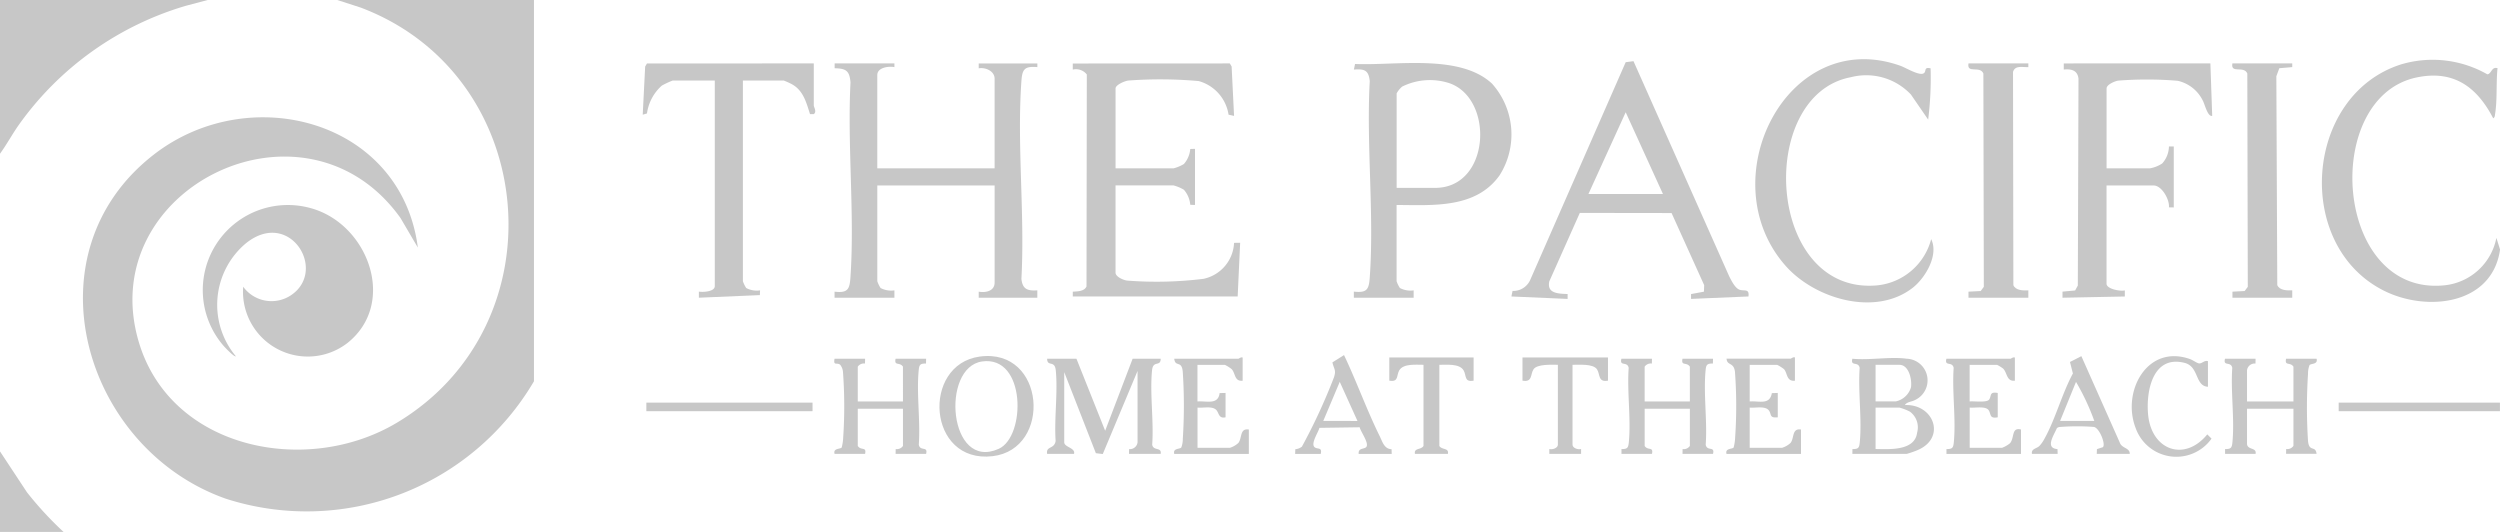 <svg id="Group_8484" data-name="Group 8484" xmlns="http://www.w3.org/2000/svg" xmlns:xlink="http://www.w3.org/1999/xlink" width="163.959" height="34.888" viewBox="0 0 163.959 34.888">
  <defs>
    <clipPath id="clip-path">
      <rect id="Rectangle_1955" data-name="Rectangle 1955" width="163.959" height="34.888" fill="none"/>
    </clipPath>
  </defs>
  <g id="Group_8483" data-name="Group 8483" transform="translate(0 0)" clip-path="url(#clip-path)">
    <path id="Path_5850" data-name="Path 5850" d="M31.452,0V25.006a17.287,17.287,0,0,1-20.214,7.7c-9.342-3.3-13.087-16.094-4.7-22.58,6.291-4.864,16.216-2.234,17.3,6.113L22.7,14.3C16.447,5.544,2.567,12.346,5.528,22.405c2.086,7.087,11.038,8.853,16.943,5.314C33.241,21.266,31.832,4.931,20.093.5L18.551,0Z" transform="translate(3.567 -0.001)" fill="#c7c7c7"/>
    <path id="Path_5851" data-name="Path 5851" d="M22.764,1.432v.241c-.378-.073-1.122.023-1.122.52V8.313h7.694V2.432c0-.5-.6-.758-1.043-.68v-.32h3.847v.241c-.84-.07-.991.131-1.046.915-.3,4.193.232,8.737,0,12.968.07.677.389.8,1.043.758V16.8H28.294v-.4c.462.084,1.043-.038,1.043-.6V9.434H21.643v6.282a1.937,1.937,0,0,0,.215.445,1.482,1.482,0,0,0,.907.154V16.8H18.839l0-.4c.909.11.994-.195,1.046-1,.276-4.129-.212-8.563,0-12.727-.067-.75-.276-.912-1.04-.924V1.432Z" transform="translate(35.894 2.728)" fill="#c7c7c7"/>
    <path id="Path_5852" data-name="Path 5852" d="M7.251,9.993a2.3,2.3,0,0,0,3.153.546C12.812,8.9,10.255,4.78,7.37,7.195a5.263,5.263,0,0,0-.6,7.357c-.087.084-.715-.578-.8-.677a5.58,5.58,0,0,1,5.689-9.042c3.769,1.011,5.718,6.209,2.444,8.839A4.25,4.25,0,0,1,7.251,9.993" transform="translate(8.698 8.812)" fill="#c7c7c7"/>
    <path id="Path_5853" data-name="Path 5853" d="M34.512,1.432l.119.2.16,3.24-.36-.078a2.712,2.712,0,0,0-1.958-2.205,28.378,28.378,0,0,0-4.611-.035c-.227.023-.843.279-.843.52V8.313h3.806a2.593,2.593,0,0,0,.677-.285,1.7,1.7,0,0,0,.416-.985l.311-.009v3.681l-.311-.012a1.71,1.71,0,0,0-.416-.985,2.593,2.593,0,0,0-.677-.285H27.018v5.721c0,.27.514.491.761.52a25.047,25.047,0,0,0,5.012-.116,2.529,2.529,0,0,0,2-2.359l.4-.006-.163,3.522H24.214V16.4c.308-.017.761-.017.9-.343l.02-13.9a.9.9,0,0,0-.921-.32v-.4Z" transform="translate(46.143 2.728)" fill="#c7c7c7"/>
    <path id="Path_5854" data-name="Path 5854" d="M33.362,10.735v5a1.841,1.841,0,0,0,.218.445,1.469,1.469,0,0,0,.9.154v.482H30.558v-.4c.848.093.988-.128,1.043-.918.3-4.164-.23-8.682,0-12.884-.073-.724-.346-.811-1.04-.761l.076-.366c2.653.119,6.857-.683,8.978,1.284a5,5,0,0,1,.5,6.02c-1.56,2.188-4.356,1.953-6.75,1.944m0-1.122h2.525c3.618,0,3.891-5.826.944-6.863a4.107,4.107,0,0,0-3.109.221,1.63,1.63,0,0,0-.36.442Z" transform="translate(58.232 2.709)" fill="#c7c7c7"/>
    <path id="Path_5855" data-name="Path 5855" d="M42.12,1.381l6.273,14.1c.145.282.389.8.7.895s.636-.093.567.436l-3.766.16v-.317l.846-.157.017-.427-2.139-4.73L38.6,11.333l-2,4.486c-.18.811.61.808,1.2.834v.32l-3.687-.16.076-.363a1.219,1.219,0,0,0,1.171-.753L41.609,1.448Zm-2.955,8.711h4.887L41.609,4.731Z" transform="translate(65.01 2.631)" fill="#c7c7c7"/>
    <path id="Path_5856" data-name="Path 5856" d="M13.622,0,12.2.378A20.56,20.56,0,0,0,1.215,8.217C.79,8.824.436,9.484,0,10.083V0Z" transform="translate(0 -0.001)" fill="#c7c7c7"/>
    <path id="Path_5857" data-name="Path 5857" d="M56.25,1.432l.119,3.44c-.3.064-.477-.738-.61-.988a2.422,2.422,0,0,0-1.65-1.313,24.3,24.3,0,0,0-3.9-.012c-.227.032-.767.262-.767.514V8.313h2.845a2.185,2.185,0,0,0,.8-.317,1.707,1.707,0,0,0,.445-1.119l.317,0v4l-.317-.006c.052-.506-.468-1.435-1.005-1.435H49.439v6.442c0,.352.918.514,1.2.439v.4l-4.088.081v-.4l.828-.076L47.556,16,47.6,2.432c-.064-.552-.468-.648-.965-.6v-.4Z" transform="translate(88.715 2.728)" fill="#c7c7c7"/>
    <path id="Path_5858" data-name="Path 5858" d="M63.931,1.918c-.1.979-.006,2.043-.16,3-.017.113-.006.2-.122.279-1.069-2.06-2.595-3.182-5.009-2.682-6.3,1.3-5.442,14.365,1.8,13.636a3.871,3.871,0,0,0,3.417-3.112l.241.764c-.517,3.644-4.809,4.1-7.6,2.708-5.965-2.964-5.233-12.854,1.127-14.856a7.242,7.242,0,0,1,5.637.657c.27-.015.276-.529.677-.4" transform="translate(99.865 2.562)" fill="#c7c7c7"/>
    <path id="Path_5859" data-name="Path 5859" d="M50.7,2.236c.139-.139-.02-.4.418-.3a22.012,22.012,0,0,1-.16,3.362L49.83,3.657a4.025,4.025,0,0,0-3.943-1.139c-6.235,1.174-5.561,14.313,1.732,13.651a4.081,4.081,0,0,0,3.536-3.031c.506,1.026-.36,2.5-1.168,3.156-2.438,1.955-6.442.776-8.368-1.395-5-5.631.076-15.792,7.534-13.125.34.122,1.3.715,1.543.462" transform="translate(75.498 2.546)" fill="#c7c7c7"/>
    <path id="Path_5860" data-name="Path 5860" d="M25.726,1.432v2.76c0,.1.215.41,0,.564h-.247c-.25-.779-.442-1.569-1.223-1.979a5.129,5.129,0,0,0-.5-.224H21.077V15.716a1.955,1.955,0,0,0,.218.445,1.458,1.458,0,0,0,.907.154l-.012.311-4,.171v-.4c.262.046,1.043.009,1.043-.36V2.554H16.471a5.78,5.78,0,0,0-.709.331,2.978,2.978,0,0,0-.976,1.828l-.279.081.16-3.161.119-.2Z" transform="translate(27.645 2.728)" fill="#c7c7c7"/>
    <path id="Path_5861" data-name="Path 5861" d="M54.322,1.432v.241l-.848.073-.195.526.061,13.7c.154.354.654.357.982.34V16.8H50.4l0-.4.8-.041.206-.276L51.375,2.092c-.227-.54-1.107.041-.979-.66Z" transform="translate(96.012 2.728)" fill="#c7c7c7"/>
    <path id="Path_5862" data-name="Path 5862" d="M48.365,1.432v.241c-.378.02-.866-.142-1.005.314l.023,13.988c.151.354.651.357.982.34V16.8H44.439l0-.4.8-.041.206-.276L45.416,2.092c-.227-.54-1.1.041-.976-.66Z" transform="translate(84.661 2.728)" fill="#c7c7c7"/>
    <path id="Path_5863" data-name="Path 5863" d="M25.565,8.1l1.883,4.722,1.8-4.722h1.842c-.009.552-.5.073-.567.755-.154,1.531.122,3.324.009,4.884.081.424.631.134.558.6H29.011l.006-.314a.506.506,0,0,0,.555-.447V8.9l-2.281,5.448-.453-.055L24.763,8.977v4.6c0,.328.755.363.642.761H23.641c-.087-.532.471-.291.558-.846-.1-1.482.154-3.185.009-4.64-.07-.683-.558-.2-.567-.755Z" transform="translate(45.033 15.429)" fill="#c7c7c7"/>
    <path id="Path_5864" data-name="Path 5864" d="M38.615,8.1l-.006.314a.488.488,0,0,0-.474.206V10.9H41.1V8.617c-.218-.325-.59-.02-.482-.52h2l-.006.314c-.386,0-.445.081-.479.442-.151,1.534.119,3.321.006,4.884.087.456.616.067.479.6h-2l.006-.314a.492.492,0,0,0,.477-.206V11.377H38.136v2.441c.218.328.587.02.479.52h-2l0-.314c.386,0,.445-.081.482-.442.151-1.534-.122-3.321-.009-4.884-.087-.456-.616-.067-.477-.6Z" transform="translate(69.727 15.429)" fill="#c7c7c7"/>
    <path id="Path_5865" data-name="Path 5865" d="M20.851,8.1l-.006.314a.488.488,0,0,0-.474.206V10.9h2.964V8.617c-.218-.325-.59-.02-.482-.52h2l-.006.314c-.386,0-.445.081-.479.442-.151,1.534.119,3.321.006,4.884.087.456.616.067.479.6h-2l.006-.314a.492.492,0,0,0,.477-.206V11.377H20.372v2.441c.218.328.587.02.479.52h-2c-.113-.381.381-.308.465-.416a3.035,3.035,0,0,0,.1-.66A30.563,30.563,0,0,0,19.4,8.945a.858.858,0,0,0-.186-.456c-.221-.166-.453.1-.366-.392Z" transform="translate(35.884 15.429)" fill="#c7c7c7"/>
    <path id="Path_5866" data-name="Path 5866" d="M45.39,8.128a1.421,1.421,0,0,1,.546,2.708c-.224.122-.54.116-.665.331,1.926-.076,2.734,2.2.776,2.978a6.09,6.09,0,0,1-.657.224H41.825l.006-.314c.386,0,.445-.078.479-.442.151-1.534-.119-3.321-.006-4.884-.087-.453-.616-.067-.479-.6,1.1.113,2.5-.151,3.565,0m-2.043,2.8h1.322a1.331,1.331,0,0,0,1-.924c.078-.5-.134-1.476-.755-1.476H43.347Zm0,3.121c.9.012,2.577.137,2.725-1.078A1.276,1.276,0,0,0,45.6,11.6a3.4,3.4,0,0,0-.692-.267H43.347Z" transform="translate(79.66 15.398)" fill="#c7c7c7"/>
    <path id="Path_5867" data-name="Path 5867" d="M52.239,8.1l-.006.314a.506.506,0,0,0-.555.447V10.9h3.045V8.617c-.218-.325-.59-.02-.482-.52h2c.1.384-.354.3-.462.418a1.555,1.555,0,0,0-.1.578,34.277,34.277,0,0,0,0,4.4c.076.761.491.262.561.84h-2l.006-.314a.492.492,0,0,0,.477-.206V11.377H51.678v2.281c0,.45.651.232.561.68h-2l0-.314c.386,0,.445-.081.482-.442.151-1.534-.122-3.321-.009-4.884-.087-.456-.616-.067-.477-.6Z" transform="translate(95.689 15.429)" fill="#c7c7c7"/>
    <path id="Path_5868" data-name="Path 5868" d="M23.841,8.073c4.324-.593,4.774,6.07.851,6.532-4.295.506-4.675-6.009-.851-6.532m.16.32c-2.725.389-2.2,7.206,1.09,5.73,1.793-.8,1.8-6.142-1.09-5.73" transform="translate(40.408 15.313)" fill="#c7c7c7"/>
    <path id="Path_5869" data-name="Path 5869" d="M48.436,8.076V9.6c-.558.055-.494-.517-.767-.793a2.441,2.441,0,0,0-.4-.247h-1.8v2.4c.279-.035,1.139.1,1.287-.134.157-.253,0-.517.555-.424V12c-.567.108-.424-.227-.6-.474-.209-.285-.915-.125-1.238-.166V14h2.121a1.867,1.867,0,0,0,.523-.3c.308-.366.078-1.061.721-.9v1.6H43.949l0-.317c.386,0,.445-.078.482-.439.151-1.537-.122-3.321-.009-4.884-.087-.456-.616-.067-.477-.6h4.2c.041,0,.169-.128.282-.081" transform="translate(83.707 15.369)" fill="#c7c7c7"/>
    <path id="Path_5870" data-name="Path 5870" d="M43.467,8.076V9.6c-.567.058-.482-.5-.718-.761a2.736,2.736,0,0,0-.445-.279H40.5v2.4c.613-.049,1.316.253,1.453-.546l.389-.012V12c-.555.055-.4-.177-.569-.43-.23-.349-.909-.166-1.273-.209V14h2.121a1.44,1.44,0,0,0,.561-.323c.253-.331.076-.97.683-.877v1.6H38.981c-.113-.381.381-.308.465-.418a3.009,3.009,0,0,0,.1-.66A30.564,30.564,0,0,0,39.533,9c-.09-.639-.508-.363-.552-.846h4.2c.041,0,.169-.128.282-.081" transform="translate(74.251 15.369)" fill="#c7c7c7"/>
    <path id="Path_5871" data-name="Path 5871" d="M31,8.076V9.6c-.552.058-.462-.488-.721-.761a2.431,2.431,0,0,0-.442-.279h-1.8v2.4c.587-.049,1.357.247,1.453-.549l.389-.009V12c-.453.1-.424-.276-.6-.474-.264-.291-.878-.122-1.238-.166V14h2.121a1.44,1.44,0,0,0,.561-.323c.253-.331.076-.97.683-.877v1.6H26.514c-.1-.384.354-.3.462-.421a1.551,1.551,0,0,0,.1-.575A33.756,33.756,0,0,0,27.072,9c-.073-.761-.491-.262-.558-.84h4.2c.041,0,.169-.128.282-.081" transform="translate(50.497 15.369)" fill="#c7c7c7"/>
    <path id="Path_5872" data-name="Path 5872" d="M45.869,14.449c-.064-.34.288-.334.485-.517a2.177,2.177,0,0,0,.331-.471c.721-1.29,1.154-2.967,1.868-4.286l-.192-.755.747-.381L51.625,13.7c.131.4.665.334.657.747H50.117l.012-.311.392-.128c.2-.195-.238-1.284-.6-1.328a14.666,14.666,0,0,0-2.173,0,.389.389,0,0,0-.244.078c-.192.462-.8,1.313.038,1.377l.012.311Zm4.088-2.162a15.268,15.268,0,0,0-1.2-2.56l-1.043,2.56Z" transform="translate(87.395 15.319)" fill="#c7c7c7"/>
    <path id="Path_5873" data-name="Path 5873" d="M29.233,14.5l.012-.311a.792.792,0,0,0,.433-.169,38.047,38.047,0,0,0,2.1-4.541c.163-.494,0-.523-.1-.985l.761-.477c.828,1.738,1.485,3.586,2.336,5.309.183.369.3.851.782.863l.009.311H33.4c-.041-.4.325-.3.482-.439.25-.224-.357-1.02-.416-1.31l-2.641.038c-.067.288-.59,1.04-.314,1.27.189.157.511-.029.4.442Zm4.088-2.162L32.159,9.772l-1.081,2.563Z" transform="translate(55.707 15.271)" fill="#c7c7c7"/>
    <path id="Path_5874" data-name="Path 5874" d="M36.887,8.069v1.52c-.631.113-.459-.34-.654-.671-.27-.468-1.13-.363-1.592-.369v5.323c.16.276.642.1.561.52H33.04c-.081-.416.4-.244.561-.52V8.548c-.462.006-1.319-.1-1.592.369-.192.331-.023.785-.651.671V8.069Z" transform="translate(59.757 15.376)" fill="#c7c7c7"/>
    <path id="Path_5875" data-name="Path 5875" d="M4.167,15.471H0V10.189l1.767,2.679a22.635,22.635,0,0,0,2.4,2.6" transform="translate(0 19.416)" fill="#c7c7c7"/>
    <path id="Path_5876" data-name="Path 5876" d="M39.974,8.069v1.52c-.665.125-.508-.427-.718-.741-.256-.389-1.2-.291-1.607-.3V13.79c0,.221.36.34.561.282v.32H36.127v-.32c.2.058.561-.061.561-.282V8.548c-.386,0-1.369-.061-1.6.3-.209.317-.055.866-.721.741V8.069Z" transform="translate(65.483 15.376)" fill="#c7c7c7"/>
    <path id="Path_5877" data-name="Path 5877" d="M53.112,8.365v1.679c-.854-.041-.578-1.316-1.52-1.563-2.112-.549-2.56,1.886-2.4,3.434.241,2.3,2.394,3.065,3.876,1.252l.279.279a2.832,2.832,0,0,1-4.98-.706c-.918-2.38.755-5.5,3.559-4.515.183.061.465.27.6.288.189.026.352-.224.581-.148" transform="translate(91.693 15.321)" fill="#c7c7c7"/>
    <rect id="Rectangle_1953" data-name="Rectangle 1953" width="10.899" height="0.561" transform="translate(42.39 26.406)" fill="#c7c7c7"/>
    <rect id="Rectangle_1954" data-name="Rectangle 1954" width="10.576" height="0.561" transform="translate(153.379 26.406)" fill="#c7c7c7"/>
  </g>
</svg>
